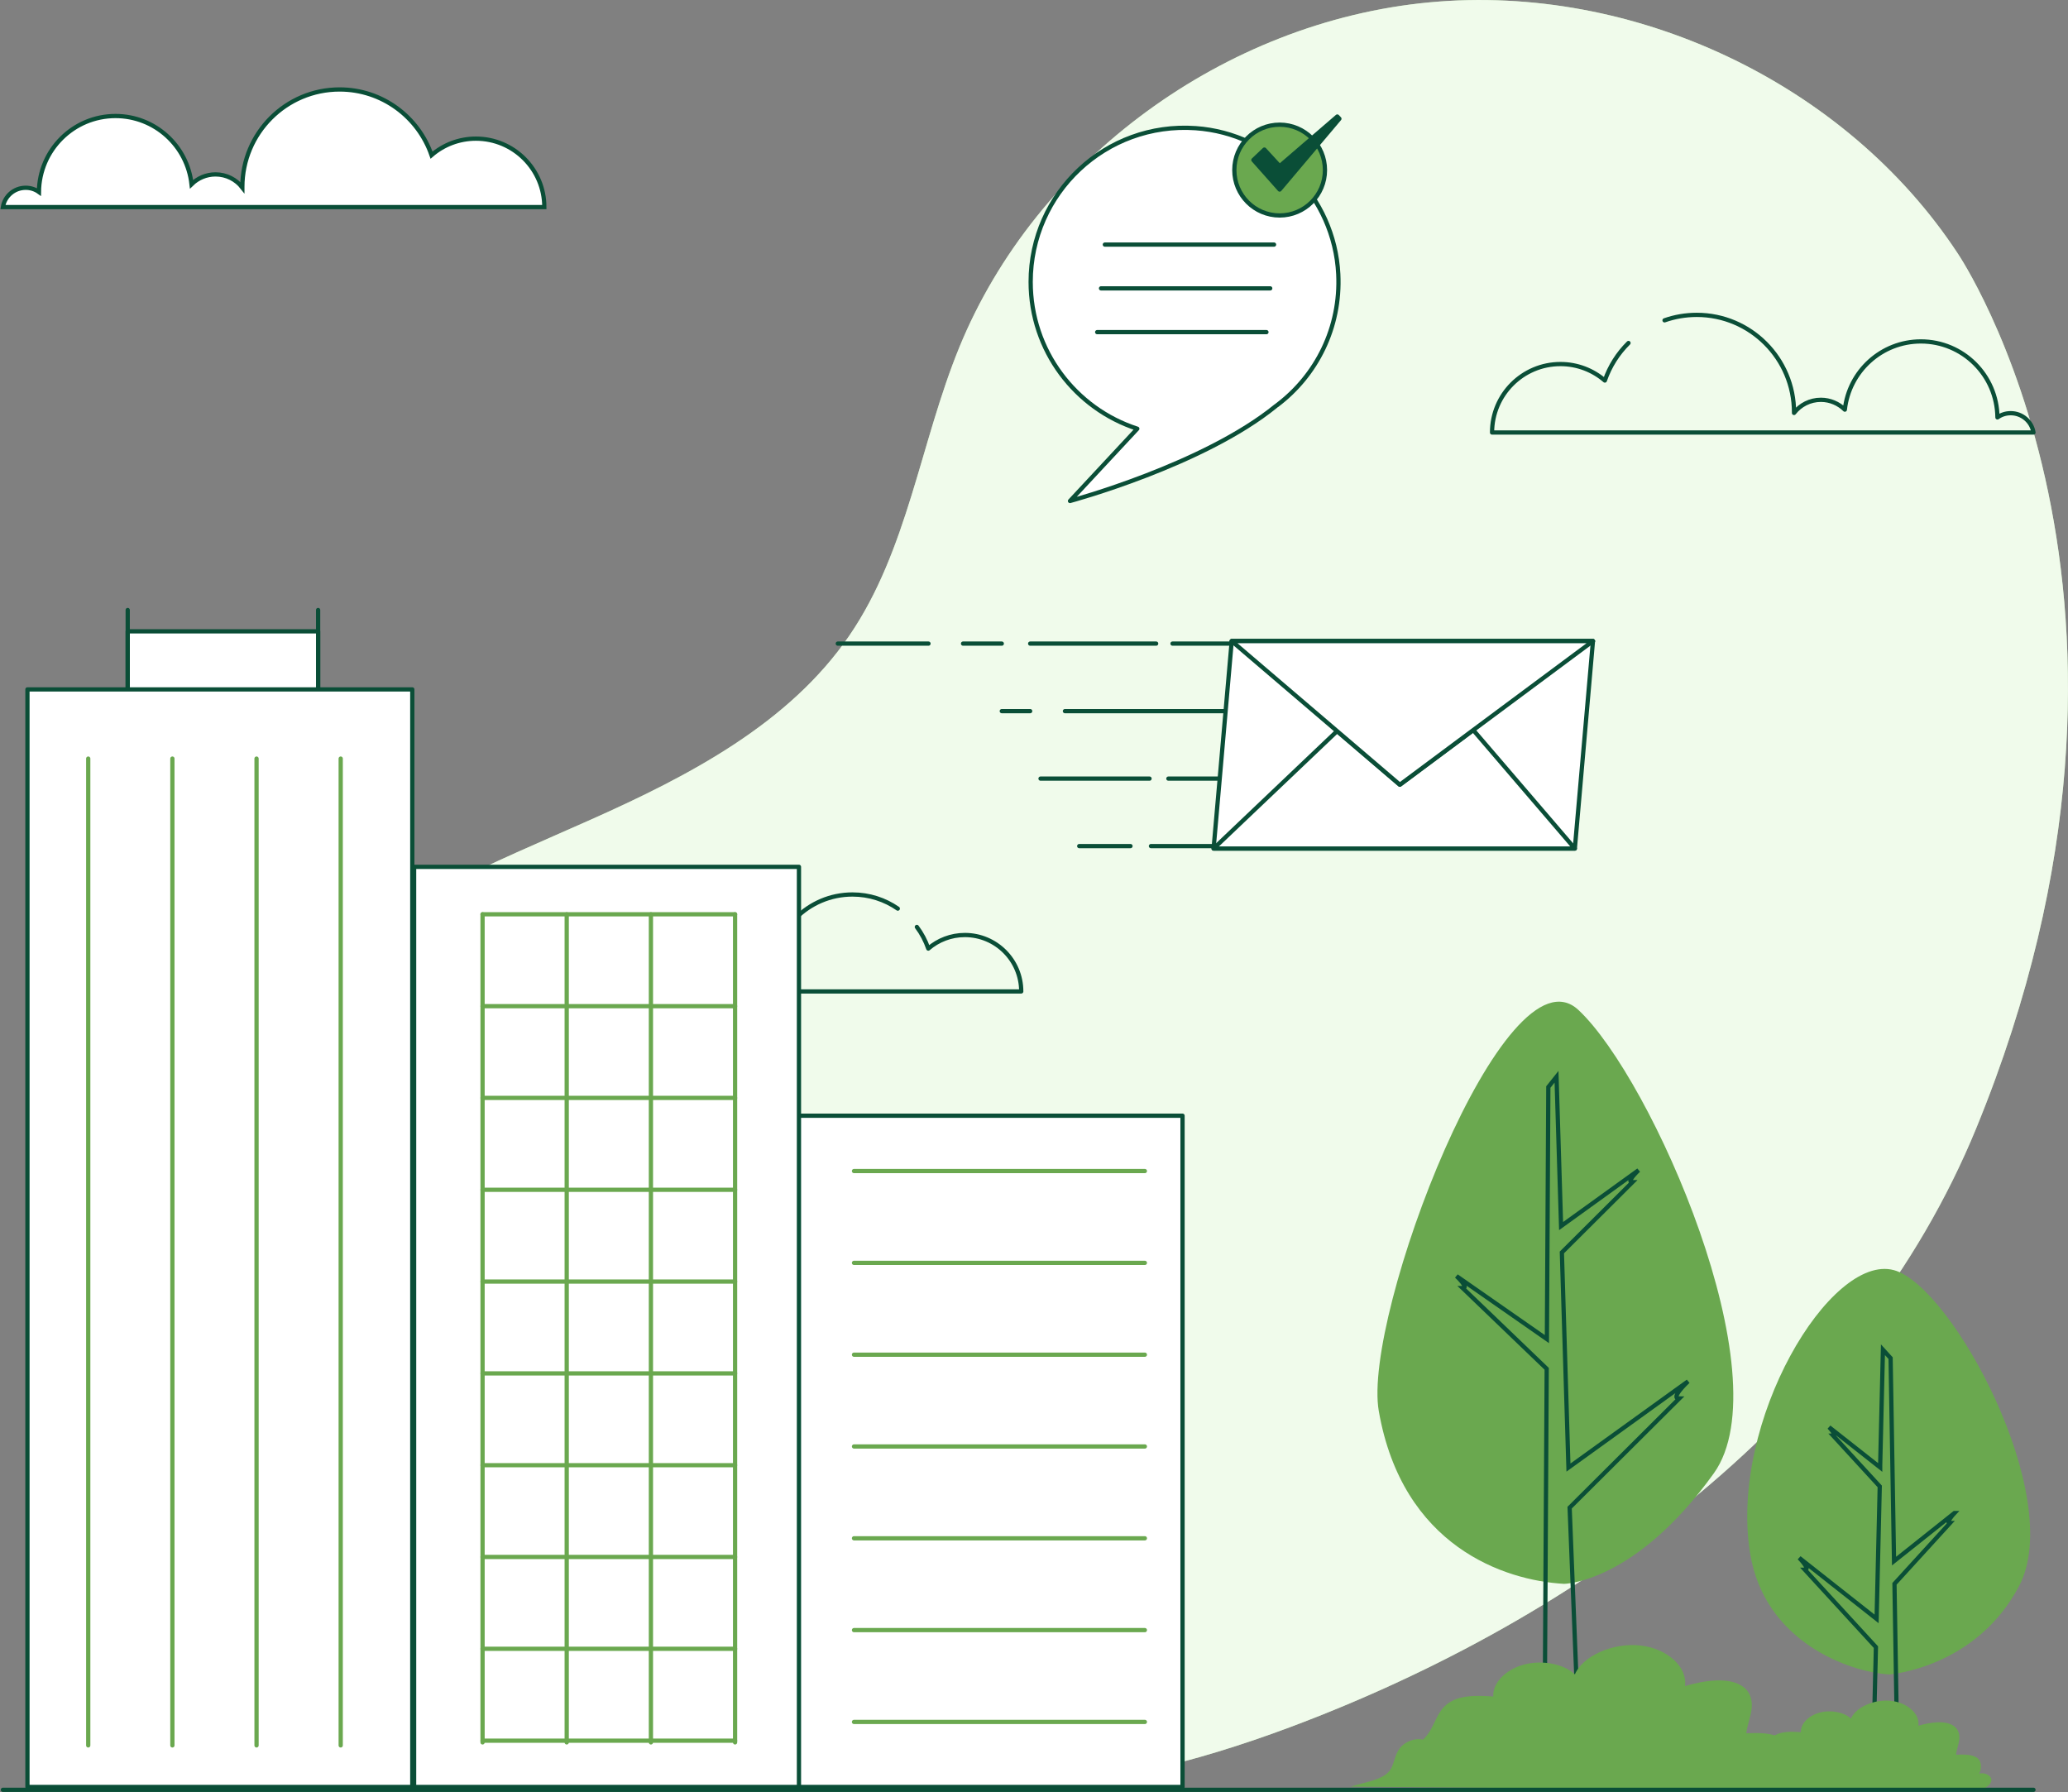 <svg width="487" height="422" viewBox="0 0 487 422" fill="none" xmlns="http://www.w3.org/2000/svg">
<rect x="0" y="0" width="487" height="422" fill="#808080" stroke="none"/>
<g clip-path="url(#clip0_46_5128)">
<path d="M461.019 59.65C434.76 19.721 384.855 -3.984 336.615 0.556C288.375 5.095 243.974 37.659 225.925 81.746C216.709 104.27 213.784 129.526 200.001 149.676C185.871 170.335 162.318 182.657 139.216 192.952C116.113 203.247 91.855 212.731 73.62 230.044C55.397 247.356 44.655 275.115 55.432 297.627C66.393 320.51 94.075 329.658 114.055 345.639C134.035 361.62 146.754 385.128 167.174 400.576C186.033 414.843 210.338 421.131 234.169 421.085C258 421.039 281.461 415.017 303.719 406.702C372.783 380.89 437.847 332.843 465.401 265.619C516.427 141.107 461.019 59.65 461.019 59.65Z" fill="#CBF1BB"/>
<g opacity="0.7">
<path d="M461.019 59.65C434.76 19.721 384.855 -3.984 336.615 0.556C288.375 5.095 243.974 37.659 225.925 81.746C216.709 104.27 213.784 129.526 200.001 149.676C185.871 170.335 162.318 182.657 139.216 192.952C116.113 203.247 91.855 212.731 73.62 230.044C55.397 247.356 44.655 275.115 55.432 297.627C66.393 320.51 94.075 329.658 114.055 345.639C134.035 361.62 146.754 385.128 167.174 400.576C186.033 414.843 210.338 421.131 234.169 421.085C258 421.039 281.461 415.017 303.719 406.702C372.783 380.89 437.847 332.843 465.401 265.619C516.427 141.107 461.019 59.65 461.019 59.65Z" fill="white"/>
</g>
<path d="M368.239 372.934C368.239 372.934 385.005 372.841 403.598 346.89C419.843 324.204 389.017 253.969 371.719 237.814C354.433 221.66 320.774 309.89 324.694 332.241C330.255 364.087 354.225 372.112 368.25 372.922L368.239 372.934Z" fill="#6AA84F"/>
<path d="M395.446 329.288L369.638 354.984L372.24 420.46H363.741C363.637 420.008 363.961 374.903 364.238 322.293L344.454 303.29C345.957 303.29 343.263 300.719 342.997 300.464L364.284 315.298C364.458 282.422 364.62 255.949 364.62 255.949L366.551 253.529L367.626 288.687L385.872 275.531C385.606 275.786 382.912 278.357 384.415 278.357L367.811 294.894L369.36 345.546L397.527 325.246C397.146 325.605 393.284 329.288 395.446 329.288Z" stroke="#0A4E37" stroke-miterlimit="10"/>
<path d="M444.946 394.253C444.946 394.253 465.331 392.783 475.506 373.386C486.491 352.437 459.7 302.768 446.01 299.063C431.025 294.998 407.24 334.707 412.108 365.557C415.426 386.622 435.511 393.709 444.935 394.253H444.946Z" fill="#6AA84F"/>
<path d="M460.255 356.258L446.033 367.572C445.582 340.995 445.224 319.78 445.224 319.78L443.42 317.8L442.772 344.933V345.523L430.735 336.039C430.735 336.039 432.666 338.008 431.684 338.019L442.668 349.982L441.928 381.179L423.705 366.808C423.705 366.808 426.434 369.587 425.035 369.599L441.766 387.826L441.685 391.428L441.581 395.307L441.003 419.915L446.912 419.858C446.773 411.948 446.646 403.645 446.507 395.342C446.391 388.278 446.264 381.214 446.16 374.405C446.16 373.907 446.137 373.42 446.137 372.922L459.203 358.609C458.035 358.621 460.267 356.258 460.267 356.258H460.255Z" stroke="#0A4E37" stroke-miterlimit="10"/>
<path d="M419.543 409.47C417.647 407.953 414.224 407.976 411.241 408.115C411.46 406.204 412.258 404.305 412.49 402.395C412.721 400.484 412.281 398.422 410.397 397.091C407.113 394.775 401.332 395.666 396.799 396.998C397.423 392.493 392.636 388.128 386.254 387.433C379.859 386.738 372.748 389.865 370.875 394.242C368.285 391.764 363.117 390.779 358.815 391.949C354.514 393.119 351.438 396.338 351.658 399.453C348.351 399.233 344.662 399.071 341.922 400.507C337.898 402.615 338.176 406.876 335.077 409.621C333.053 409.1 330.683 410.234 329.642 411.624C328.59 413.002 328.417 414.577 327.769 416.059C326.474 419.024 322.173 419.383 318.068 420.68L420.792 421.525C423.023 420.819 424.931 419.279 424.839 417.634C424.746 415.978 421.983 414.635 419.843 415.457C420.595 415.48 421.774 411.23 419.566 409.459L419.543 409.47Z" fill="#6AA84F"/>
<path d="M465.713 413.986C464.557 413.06 462.452 413.072 460.625 413.153C460.753 411.983 461.25 410.825 461.388 409.644C461.527 408.463 461.261 407.212 460.105 406.39C458.093 404.977 454.543 405.521 451.768 406.332C452.15 403.576 449.213 400.889 445.305 400.472C441.385 400.044 437.026 401.966 435.881 404.653C434.297 403.136 431.129 402.533 428.492 403.251C425.856 403.969 423.971 405.938 424.11 407.849C422.087 407.71 419.82 407.617 418.144 408.497C415.669 409.783 415.843 412.4 413.946 414.091C412.709 413.766 411.252 414.473 410.616 415.318C409.98 416.164 409.865 417.125 409.472 418.04C408.685 419.858 406.038 420.078 403.528 420.877L466.488 421.398C467.852 420.958 469.02 420.02 468.962 419.012C468.904 418.005 467.216 417.171 465.898 417.681C466.36 417.681 467.077 415.087 465.724 414.01L465.713 413.986Z" fill="#6AA84F"/>
<path d="M211.425 213.936C208.396 211.84 204.719 210.612 200.753 210.612C190.323 210.612 181.882 219.089 181.882 229.523V229.639C180.668 228.087 178.783 227.091 176.667 227.091C174.852 227.091 173.222 227.82 172.019 229.002C171.198 221.556 164.908 215.765 157.265 215.765C149.113 215.765 142.488 222.355 142.407 230.507C141.678 229.986 140.8 229.685 139.84 229.685C137.608 229.685 135.758 231.306 135.423 233.437H240.494C240.494 226.095 234.55 220.154 227.22 220.154C223.936 220.154 220.918 221.359 218.605 223.35C217.969 221.509 217.056 219.784 215.911 218.255" stroke="#0A4E37" stroke-linecap="round" stroke-linejoin="round"/>
<path d="M391.989 75.423C394.359 74.589 396.915 74.138 399.574 74.138C412.224 74.138 422.48 84.421 422.48 97.09V97.229C423.948 95.341 426.238 94.137 428.805 94.137C431.002 94.137 432.99 95.028 434.447 96.453C435.442 87.42 443.073 80.391 452.358 80.391C462.256 80.391 470.292 88.381 470.384 98.282C471.263 97.646 472.338 97.287 473.506 97.287C476.212 97.287 478.455 99.255 478.871 101.838H351.369C351.369 92.932 358.584 85.718 367.476 85.718C371.465 85.718 375.119 87.177 377.929 89.597C379.096 86.227 381.016 83.216 383.502 80.761" stroke="#0A4E37" stroke-linecap="round" stroke-linejoin="round"/>
<path d="M0.682 48.765H128.185C128.185 39.86 120.97 32.645 112.078 32.645C108.089 32.645 104.435 34.104 101.625 36.525C98.515 27.538 90.016 21.065 79.98 21.065C67.33 21.065 57.074 31.348 57.074 44.017V44.156C55.605 42.268 53.316 41.064 50.749 41.064C48.552 41.064 46.563 41.956 45.106 43.38C44.112 34.347 36.48 27.318 27.196 27.318C17.298 27.318 9.262 35.309 9.169 45.21C8.29 44.573 7.215 44.214 6.047 44.214C3.342 44.214 1.098 46.182 0.682 48.765Z" fill="white" stroke="#0A4E37" stroke-miterlimit="10"/>
<path d="M74.915 162.716V143.631" stroke="#0A4E37" stroke-linecap="round" stroke-linejoin="round"/>
<path d="M30.075 162.716H74.915V148.646H30.075V162.716Z" fill="white" stroke="#0A4E37" stroke-linecap="round" stroke-linejoin="round"/>
<path d="M30.075 162.716V143.631" stroke="#0A4E37" stroke-linecap="round" stroke-linejoin="round"/>
<path d="M187.848 420.749H278.477V262.701H187.848V420.749Z" fill="white" stroke="#0A4E37" stroke-linecap="round" stroke-linejoin="round"/>
<path d="M97.52 420.749H188.149L188.149 204.104H97.52L97.52 420.749Z" fill="white" stroke="#0A4E37" stroke-linecap="round" stroke-linejoin="round"/>
<path d="M6.464 420.749H97.092L97.092 162.322H6.464L6.464 420.749Z" fill="white" stroke="#0A4E37" stroke-linecap="round" stroke-linejoin="round"/>
<path d="M80.234 178.615V410.964" stroke="#6AA84F" stroke-linecap="round" stroke-linejoin="round"/>
<path d="M60.415 178.615V410.964" stroke="#6AA84F" stroke-linecap="round" stroke-linejoin="round"/>
<path d="M40.597 178.615V410.964" stroke="#6AA84F" stroke-linecap="round" stroke-linejoin="round"/>
<path d="M20.778 178.615V410.964" stroke="#6AA84F" stroke-linecap="round" stroke-linejoin="round"/>
<path d="M173.106 215.279V236.911V258.509V280.141V301.75V323.37V344.991V366.6V388.22V409.852V410.258" stroke="#6AA84F" stroke-linecap="round" stroke-linejoin="round"/>
<path d="M153.287 215.279V236.911V258.509V280.141V301.75V323.37V344.991V366.6V388.22V409.852V410.258" stroke="#6AA84F" stroke-linecap="round" stroke-linejoin="round"/>
<path d="M133.457 215.279V236.911V258.509V280.141V301.75V323.37V344.991V366.6V388.22V409.852V410.258" stroke="#6AA84F" stroke-linecap="round" stroke-linejoin="round"/>
<path d="M113.639 215.279V236.911V258.509V280.141V301.75V323.37V344.991V366.6V388.22V409.852V410.258" stroke="#6AA84F" stroke-linecap="round" stroke-linejoin="round"/>
<path d="M173.106 215.279H169.221H150.697H132.162H113.639" stroke="#6AA84F" stroke-linecap="round" stroke-linejoin="round"/>
<path d="M173.106 236.911H169.221H150.697H132.162H113.639" stroke="#6AA84F" stroke-linecap="round" stroke-linejoin="round"/>
<path d="M173.106 258.509H169.221H150.697H132.162H113.639" stroke="#6AA84F" stroke-linecap="round" stroke-linejoin="round"/>
<path d="M173.106 280.141H169.221H150.697H132.162H113.639" stroke="#6AA84F" stroke-linecap="round" stroke-linejoin="round"/>
<path d="M173.106 301.75H169.221H150.697H132.162H113.639" stroke="#6AA84F" stroke-linecap="round" stroke-linejoin="round"/>
<path d="M173.106 323.37H169.221H150.697H132.162H113.639" stroke="#6AA84F" stroke-linecap="round" stroke-linejoin="round"/>
<path d="M173.106 344.991H169.221H150.697H132.162H113.639" stroke="#6AA84F" stroke-linecap="round" stroke-linejoin="round"/>
<path d="M173.106 366.6H169.221H150.697H132.162H113.639" stroke="#6AA84F" stroke-linecap="round" stroke-linejoin="round"/>
<path d="M173.106 388.22H169.221H150.697H132.162H113.639" stroke="#6AA84F" stroke-linecap="round" stroke-linejoin="round"/>
<path d="M173.106 409.852H169.221H150.697H132.162H113.639" stroke="#6AA84F" stroke-linecap="round" stroke-linejoin="round"/>
<path d="M269.609 275.729H201.111" stroke="#6AA84F" stroke-linecap="round" stroke-linejoin="round"/>
<path d="M269.609 297.349H201.111" stroke="#6AA84F" stroke-linecap="round" stroke-linejoin="round"/>
<path d="M269.609 318.969H201.111" stroke="#6AA84F" stroke-linecap="round" stroke-linejoin="round"/>
<path d="M269.609 340.579H201.111" stroke="#6AA84F" stroke-linecap="round" stroke-linejoin="round"/>
<path d="M269.609 362.199H201.111" stroke="#6AA84F" stroke-linecap="round" stroke-linejoin="round"/>
<path d="M269.609 383.82H201.111" stroke="#6AA84F" stroke-linecap="round" stroke-linejoin="round"/>
<path d="M269.609 405.44H201.111" stroke="#6AA84F" stroke-linecap="round" stroke-linejoin="round"/>
<path d="M478.871 421.421H437.43H432.609H0.682" stroke="#0A4E37" stroke-linecap="round" stroke-linejoin="round"/>
<path d="M276.119 151.541H305.326" stroke="#0A4E37" stroke-linecap="round" stroke-linejoin="round"/>
<path d="M242.598 151.541H272.268" stroke="#0A4E37" stroke-linecap="round" stroke-linejoin="round"/>
<path d="M226.792 151.541H235.915" stroke="#0A4E37" stroke-linecap="round" stroke-linejoin="round"/>
<path d="M250.785 167.44H305.21" stroke="#0A4E37" stroke-linecap="round" stroke-linejoin="round"/>
<path d="M235.915 167.44H242.598" stroke="#0A4E37" stroke-linecap="round" stroke-linejoin="round"/>
<path d="M275.147 183.329H305.095" stroke="#0A4E37" stroke-linecap="round" stroke-linejoin="round"/>
<path d="M245.038 183.329H270.707" stroke="#0A4E37" stroke-linecap="round" stroke-linejoin="round"/>
<path d="M271.043 199.217H304.979" stroke="#0A4E37" stroke-linecap="round" stroke-linejoin="round"/>
<path d="M254.149 199.217H266.221" stroke="#0A4E37" stroke-linecap="round" stroke-linejoin="round"/>
<path d="M370.864 199.796H285.797L290.063 150.95H375.13L370.864 199.796Z" fill="white" stroke="#0A4E37" stroke-linecap="round" stroke-linejoin="round"/>
<path d="M375.13 150.95H290.063" stroke="#0A4E37" stroke-linecap="round" stroke-linejoin="round"/>
<path d="M370.864 199.796H285.797L314.877 172.142L329.654 184.765L346.94 171.899L370.864 199.796Z" fill="white" stroke="#0A4E37" stroke-linecap="round" stroke-linejoin="round"/>
<path d="M375.13 150.95L346.94 171.899L329.654 184.765L314.877 172.142L290.063 150.95H375.13Z" fill="white" stroke="#0A4E37" stroke-linecap="round" stroke-linejoin="round"/>
<path d="M218.652 151.541H197.295" stroke="#0A4E37" stroke-linecap="round" stroke-linejoin="round"/>
<path d="M300.481 95.584C283.426 109.504 251.976 117.958 251.976 117.958L267.828 100.946C253.259 96.233 242.714 82.545 242.714 66.379C242.714 45.476 260.359 28.696 281.553 30.178C299.683 31.441 314.252 46.356 315.154 64.549C315.779 77.16 309.974 88.451 300.724 95.41" fill="white"/>
<path d="M300.481 95.584C283.426 109.504 251.976 117.958 251.976 117.958L267.828 100.946C253.259 96.233 242.714 82.545 242.714 66.379C242.714 45.476 260.359 28.696 281.553 30.178C299.683 31.441 314.252 46.356 315.154 64.549C315.779 77.16 309.974 88.451 300.724 95.41" stroke="#0A4E37" stroke-linecap="round" stroke-linejoin="round"/>
<path d="M301.348 50.734C307.243 50.734 312.021 45.948 312.021 40.045C312.021 34.142 307.243 29.356 301.348 29.356C295.454 29.356 290.676 34.142 290.676 40.045C290.676 45.948 295.454 50.734 301.348 50.734Z" fill="#6AA84F" stroke="#0A4E37" stroke-linecap="round" stroke-linejoin="round"/>
<path d="M295.162 37.671L301.348 44.631L315.42 27.955L314.923 27.434L301.348 39.13L297.752 35.216L295.162 37.671Z" fill="#0A4E37" stroke="#0A4E37" stroke-linecap="round" stroke-linejoin="round"/>
<path d="M260.185 57.589H300.03" stroke="#0A4E37" stroke-linecap="round" stroke-linejoin="round"/>
<path d="M259.283 67.896H299.128" stroke="#0A4E37" stroke-linecap="round" stroke-linejoin="round"/>
<path d="M258.381 78.202H298.238" stroke="#0A4E37" stroke-linecap="round" stroke-linejoin="round"/>
</g>
<defs>
<clipPath id="clip0_46_5128">
<rect width="487" height="422" fill="white"/>
</clipPath>
</defs>
</svg>
